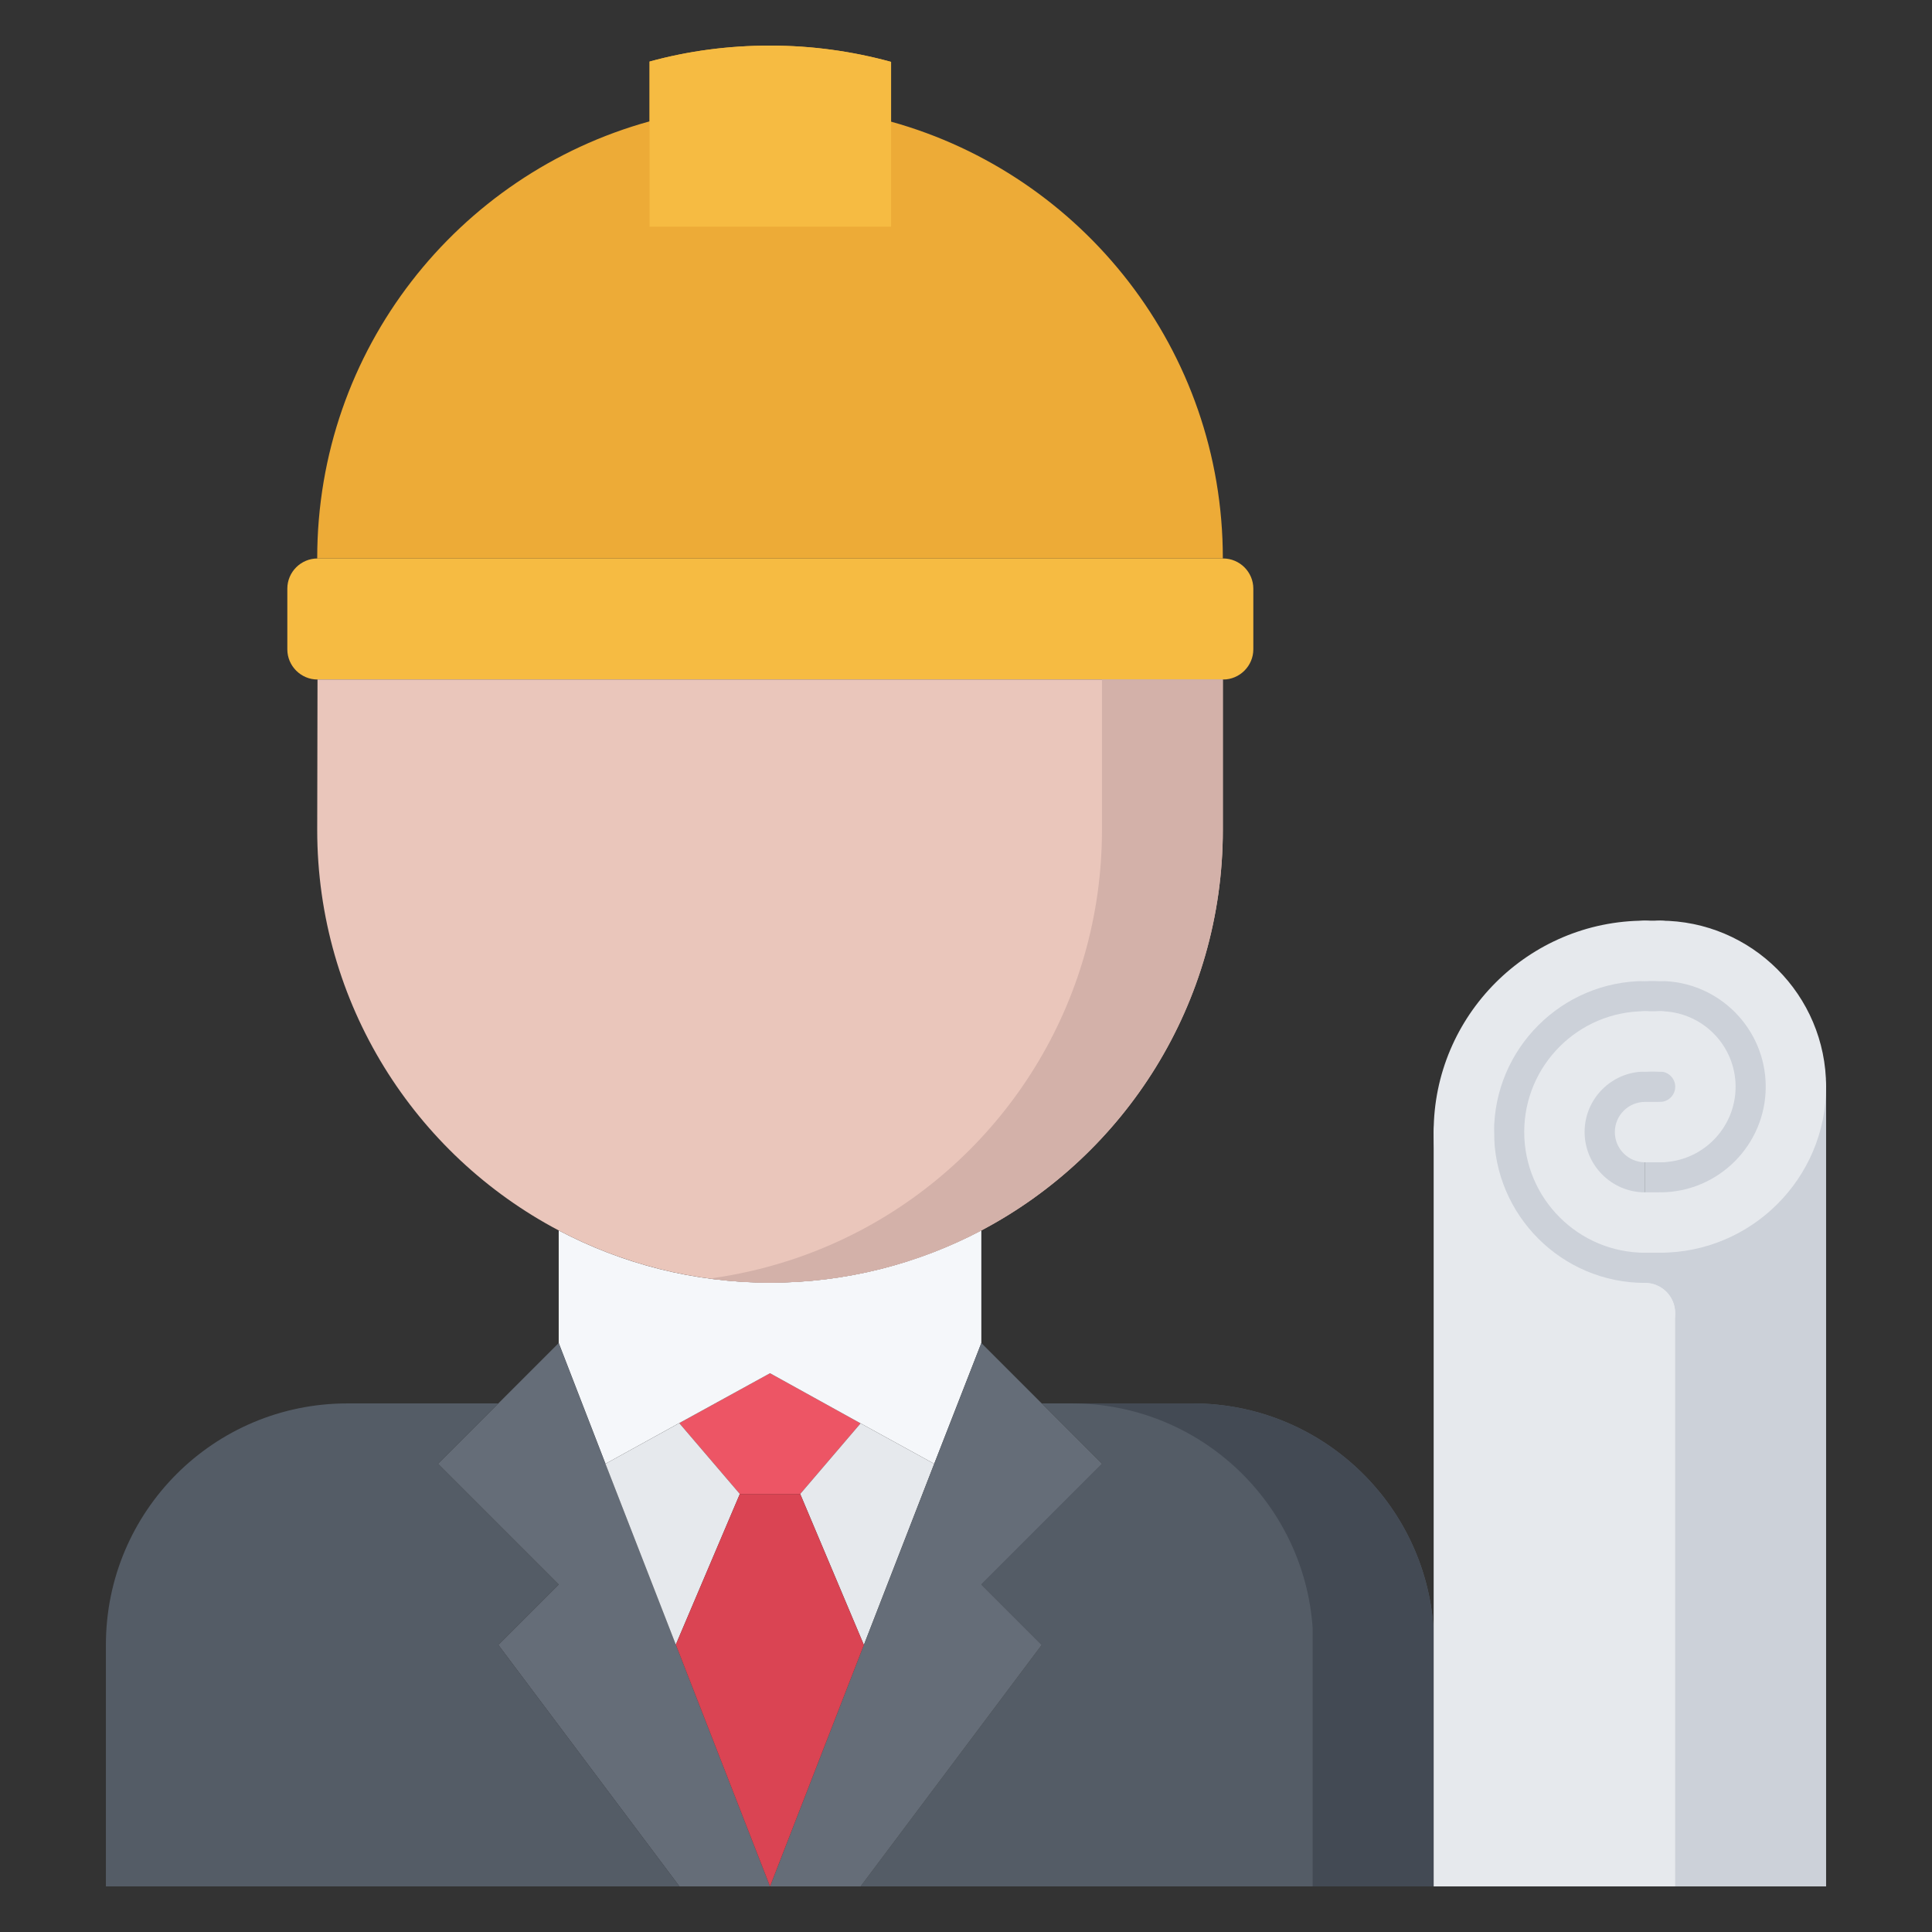 <?xml version="1.0" encoding="UTF-8"?> <svg xmlns="http://www.w3.org/2000/svg" id="icons" height="512" viewBox="0 0 64 64" width="512"><rect x="0" y="0" width="64" height="64" fill="#333333" stroke="none"/> <g> <g> <path d="m40.518 18.5c.549 0 1 .449 1 1v2.01c0 .549-.451 1-1 1h-30c-.551 0-1-.451-1-1v-2.01c0-.551.449-1 1-1z" fill="#f6bb42"></path> </g> <g> <path d="m21.518 4.02v-1.98c1.27-.35 2.609-.529 3.99-.529 1.391 0 2.73.189 4.01.539v1.98c6.34 1.76 10.99 7.57 10.99 14.461v.01h-30v-.01c0-6.911 4.66-12.721 11.01-14.471z" fill="#edab37"></path> </g> <g> <path d="m54.488 43.5v18.99h-5.98v-8c0-.191-.01-.371-.02-.551v-16.439c0 3.309 2.69 6 6 6z" fill="#e6e9ed"></path> </g> <g> <path d="m25.508 45.49 3 1.66-2 2.34h-2l-2-2.34v-.011z" fill="#ed5565"></path> </g> <g> <path d="m25.508 45.49-3 1.648-2.451 1.352-1.549-4v-3.73c2.09 1.1 4.471 1.73 7 1.73s4.91-.631 7-1.73v3.73l-1.561 4-2.439-1.34z" fill="#f5f7fa"></path> </g> <g> <path d="m47.488 53.939v8.551h-18.98l6-8-2-2 4-4-2-2h5c4.23 0 7.699 3.289 7.98 7.449z" fill="#545c66"></path> </g> <g> <path d="m39.508 46.49h-4.004c4.23 0 7.699 3.289 7.98 7.449v8.551h4.004v-8.551c-.281-4.16-3.75-7.449-7.98-7.449z" fill="#434a54"></path> </g> <g> <path d="m30.947 48.49-2.33 6-2.109-5 2-2.34z" fill="#e6e9ed"></path> </g> <g> <path d="m54.988 34.5c.83 0 1.51.67 1.51 1.5s-.68 1.5-1.51 1.5h-.49v3h-.01c-1.65 0-3-1.35-3-3 0-1.66 1.35-3 3-3z" fill="#ccd1d9"></path> </g> <g> <path d="m22.387 54.48 3.121 8.01h-3l-6-8 2-2-4-4 2-2 2-2 1.549 4z" fill="#656d78"></path> </g> <g> <path d="m22.508 47.15 2 2.34-2.121 4.99-2.33-5.99 2.451-1.351z" fill="#e6e9ed"></path> </g> <g> <path d="m40.508 22.51v4.98c0 5.76-3.24 10.76-8 13.27-2.09 1.1-4.471 1.73-7 1.73s-4.91-.631-7-1.73c-4.76-2.51-8-7.51-8-13.27l.01-4.98z" fill="#eac6bb"></path> </g> <g> <path d="m36.504 22.51v4.98c0 5.76-3.24 10.76-8 13.27-1.529.805-3.215 1.354-4.998 1.594.654.088 1.322.137 2.002.137 2.529 0 4.91-.631 7-1.73 4.76-2.51 8-7.51 8-13.27v-4.98h-4.004z" fill="#d3b1a9"></path> </g> <g> <path d="m34.508 46.49 2 2-4 4 2 2-6 8h-3l3.109-8 2.33-6 1.561-4z" fill="#656d78"></path> </g> <g> <path d="m56.498 36c0-.83-.68-1.5-1.51-1.5h-.5c-1.65 0-3 1.34-3 3 0 1.65 1.35 3 3 3h.01v-3h.49c.83 0 1.51-.67 1.51-1.5zm2.99 0v26.49h-5v-18.99c-3.311 0-6-2.691-6-6 0-3.32 2.689-6 6-6h.5c2.491 0 4.5 2.01 4.5 4.5z" fill="#ccd1d9"></path> </g> <g> <path d="m26.508 49.49 2.109 5-3.109 8-3.121-8.01 2.121-4.99z" fill="#da4453"></path> </g> <g> <path d="m16.508 54.49 6 8h-19v-8c0-4.42 3.57-8 8-8h5l-2 2 4 4z" fill="#545c66"></path> </g> <g> <path d="m21.518 7.51h8v-5.461c-1.279-.35-2.619-.539-4.01-.539-1.381 0-2.721.18-3.99.529z" fill="#f6bb42"></path> </g> <g> <path d="m59.492 34.998c-.553 0-1 .447-1 1v26.492h2v-26.492c0-.553-.447-1-1-1z" fill="#ccd1d9"></path> <g> <path d="m54.492 44.498c-3.859 0-7-3.141-7-7s3.141-7 7-7c.553 0 1 .447 1 1s-.447 1-1 1c-2.756 0-5 2.242-5 5 0 2.756 2.244 5 5 5 .553 0 1 .447 1 1s-.447 1-1 1z" fill="#e6e9ed"></path> </g> <g> <path d="m54.992 41.498c-.553 0-1-.447-1-1s.447-1 1-1c1.93 0 3.5-1.57 3.5-3.5s-1.57-3.5-3.5-3.5c-.553 0-1-.447-1-1s.447-1 1-1c3.033 0 5.5 2.467 5.5 5.5 0 3.031-2.467 5.5-5.5 5.5z" fill="#e6e9ed"></path> </g> <g> <path d="m54.992 38.502c-.553 0-1-.447-1-1s.447-1 1-1c.277 0 .502-.227.502-.502 0-.277-.225-.502-.502-.502-.553 0-1-.447-1-1s.447-1 1-1c1.381 0 2.502 1.121 2.502 2.502 0 1.379-1.121 2.502-2.502 2.502z" fill="#e6e9ed"></path> </g> <g> <path d="m54.492 41.498c-2.205 0-4-1.795-4-4 0-2.207 1.795-4 4-4 .553 0 1 .447 1 1s-.447 1-1 1c-1.102 0-2 .896-2 2 0 1.102.898 2 2 2 .553 0 1 .447 1 1s-.447 1-1 1z" fill="#e6e9ed"></path> </g> <path d="m54.492 42.498c-.553 0-1 .447-1 1v18.992h2v-18.992c0-.553-.447-1-1-1z" fill="#e6e9ed"></path> <path d="m48.492 36.498c-.553 0-1 .447-1 1v24.992h2v-24.992c0-.553-.447-1-1-1z" fill="#e6e9ed"></path> <g> <path d="m54.992 38.502h-.498c-.553 0-1-.447-1-1s.447-1 1-1h.498c.553 0 1 .447 1 1s-.447 1-1 1z" fill="#e6e9ed"></path> </g> <g> <path d="m54.992 41.498h-.5c-.553 0-1-.447-1-1s.447-1 1-1h.5c.553 0 1 .447 1 1s-.447 1-1 1z" fill="#e6e9ed"></path> </g> <g> <path d="m54.992 35.498h-.5c-.553 0-1-.447-1-1s.447-1 1-1h.5c.553 0 1 .447 1 1s-.447 1-1 1z" fill="#e6e9ed"></path> </g> <g> <path d="m54.992 32.498h-.5c-.553 0-1-.447-1-1s.447-1 1-1h.5c.553 0 1 .447 1 1s-.447 1-1 1z" fill="#e6e9ed"></path> </g> </g> </g> </svg> 